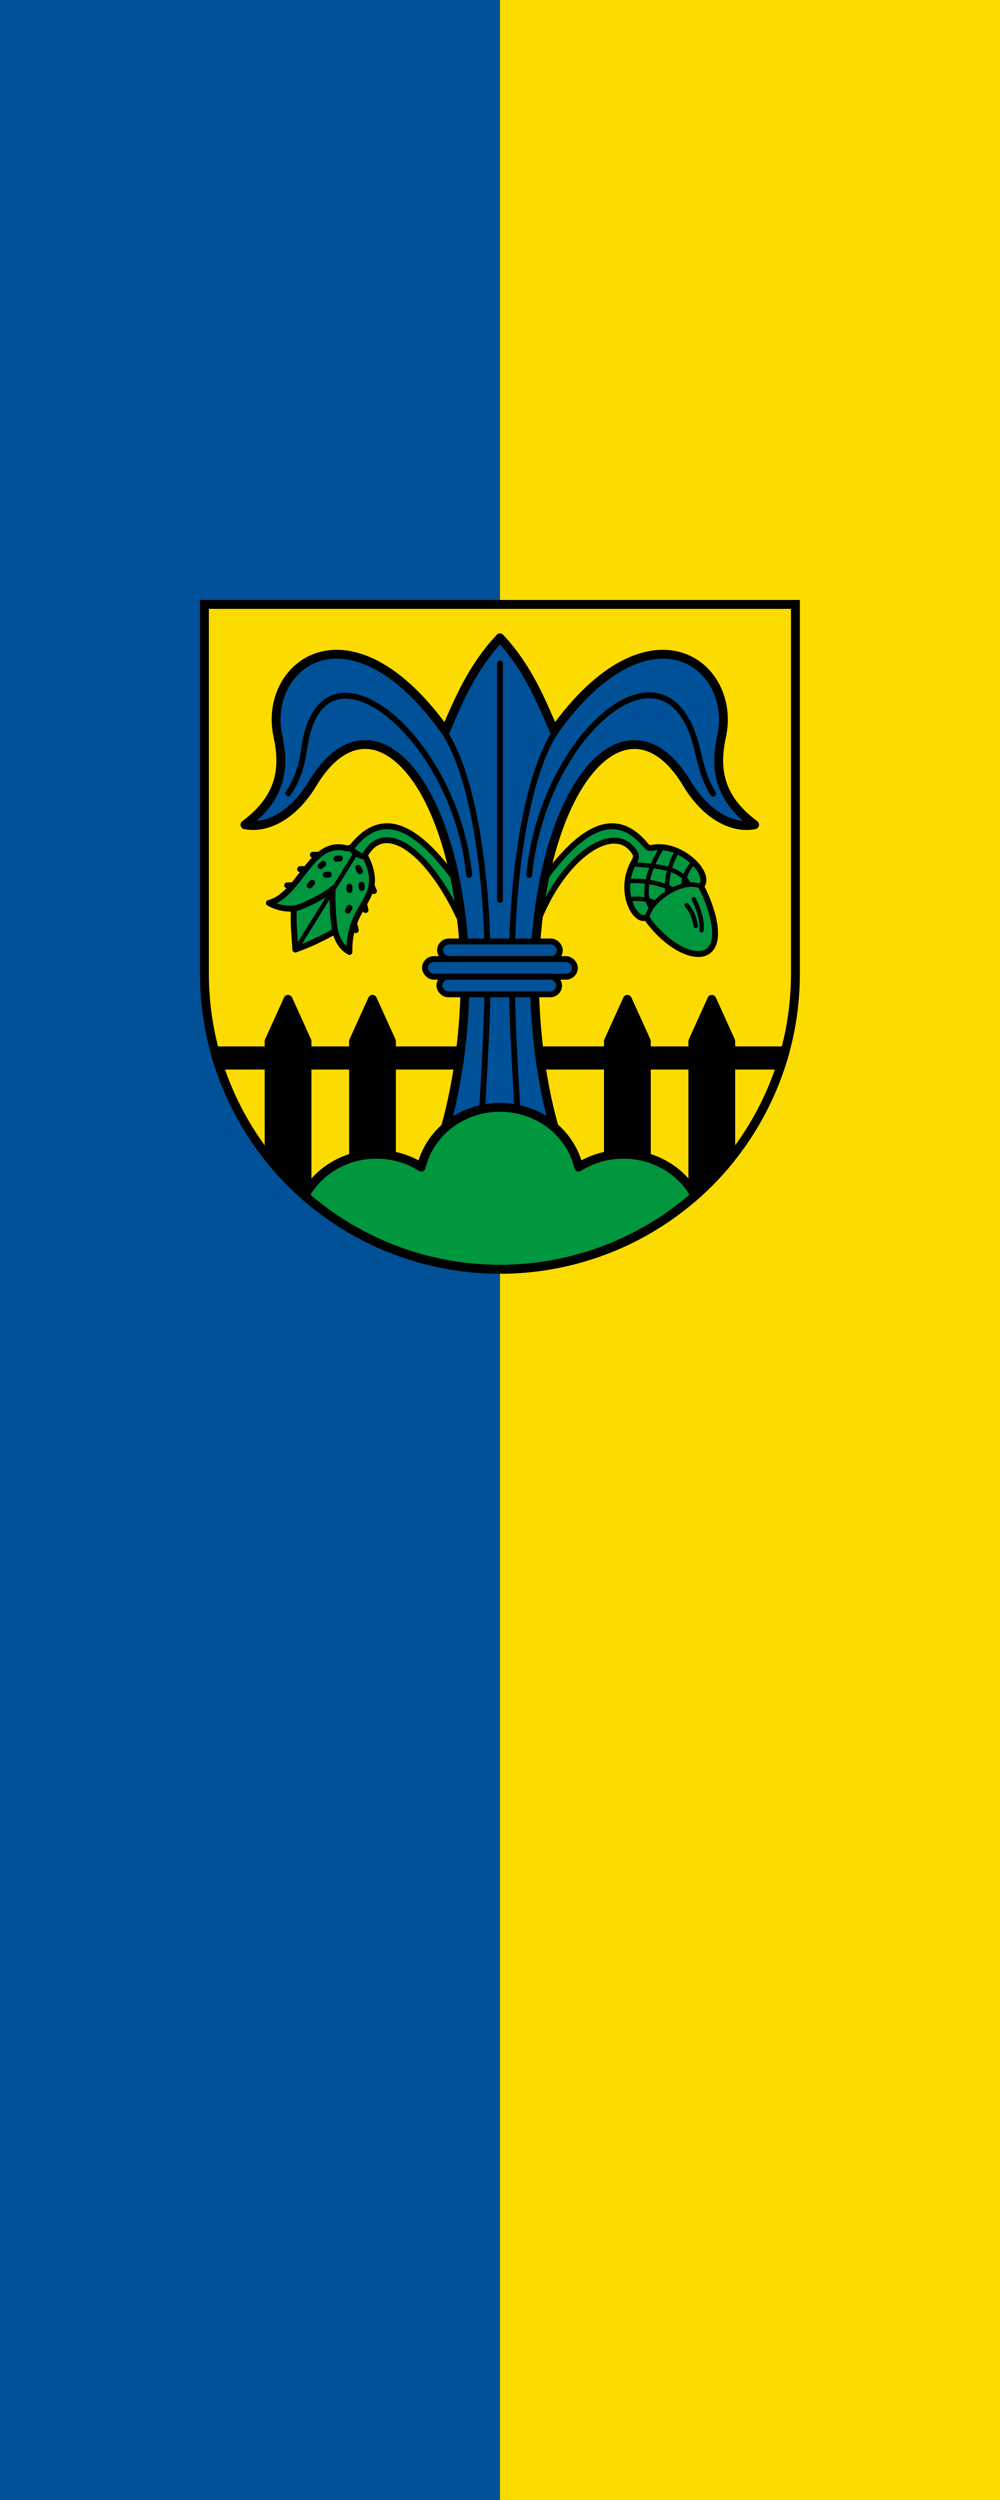 <?xml version="1.0" encoding="UTF-8" standalone="no"?>
<svg
   width="600"
   height="1500"
   version="1.1"
   viewBox="0 0 600 1500"
   id="svg42"
   xmlns="http://www.w3.org/2000/svg"
   xmlns:svg="http://www.w3.org/2000/svg"
   xmlns:rdf="http://www.w3.org/1999/02/22-rdf-syntax-ns#"
   xmlns:cc="http://creativecommons.org/ns#">
  <defs
     id="defs42" />
  <g
     id="g12-7"
     transform="translate(1207.186,448.789)">
    <path
       id="rect11"
       style="fill:#005198;stroke:none;stroke-width:1;stroke-dasharray:none"
       d="m -1207.186,-448.789 h 600 V 1051.211 h -600 z" />
    <path
       id="rect11-6"
       style="fill:#fcdb00;stroke:none;stroke-width:1;stroke-dasharray:none"
       d="m -907.186,-448.789 h 300 V 1051.211 h -300 z" />
  </g>
  <g
     transform="matrix(1.773,0,0,1.773,113.647,298.818)"
     id="g42">
    <path
       d="m 5.083,36 3.17e-4,125.069 c 6.72e-5,26.503 10.536,51.921 29.289,70.662 18.753,18.741 44.189,29.269 70.71,29.269 26.522,7e-5 51.957,-10.528 70.711,-29.269 18.754,-18.741 29.29,-44.158 29.289,-70.662 l -8e-4,-125.069 z"
       fill="#fcdb00"
       id="path1" />
    <g
       stroke="#000000"
       stroke-linejoin="round"
       id="g6">
      <path
         d="m 33.38,169.648 -6.413,14.165 v 3.266 H 8.536 c 0.437,1.621 0.914,3.229 1.432,4.824 h 17 v 31.545 c 2.304,2.881 4.77,5.65 7.405,8.283 1.75,1.749 3.559,3.427 5.421,5.031 v -44.859 h 15.749 v 55.968 c 4.128,2.352 8.414,4.403 12.826,6.143 v -62.111 h 73.428 v 62.112 c 4.412,-1.74 8.699,-3.791 12.827,-6.143 v -55.969 h 15.749 v 44.859 c 1.862,-1.604 3.671,-3.282 5.421,-5.031 2.635,-2.633 5.101,-5.402 7.405,-8.283 v -31.545 h 17 c 0.518,-1.595 0.994,-3.203 1.431,-4.824 h -18.431 v -3.266 l -6.413,-14.165 -6.413,14.165 v 3.266 h -15.749 v -3.266 l -6.414,-14.165 -6.413,14.165 v 3.266 h -73.428 v -3.266 l -6.413,-14.165 -6.413,14.165 v 3.266 h -15.749 v -3.266 z"
         stroke-linecap="round"
         stroke-miterlimit="8"
         stroke-width="3"
         id="path2" />
      <g
         id="g5">
        <path
           d="M 89.914,128.979 C 78.089,112.867 66.447,104.578 55.758,117.229 c -0.867,1.026 -1.595,1.548 -2.934,1.223 -11.806,-2.871 -15.357,15.79 -25.915,18.589 2.919,1.6 5.677,2.11 8.442,1.871 -0.277,5.639 0.257,9.547 0.498,13.879 5.481,-1.918 9.009,-3.85 13.498,-6.188 0.849,3.58 2.716,5.86 4.807,7.009 -0.178,-6.644 1.859,-11.005 3.968,-14.658 2.964,-5.135 5.871,-9.095 1.239,-17.998 6.769,-12.584 22.279,-1.212 33.166,23.557 z"
           fill="#00973f"
           stroke-width="2"
           id="path3" />
        <path
           d="m 120.01,128.979 c 11.825,-16.112 23.467,-24.401 34.156,-11.75 0.867,1.026 1.242,1.407 2.594,1.137 9.438,-1.889 20.271,8.852 16.374,13.04 3.209,5.877 7.367,17.914 2.575,21.794 -4.368,3.536 -14.446,-1.625 -21.13,-11.306 -3.632,2.061 -9.932,-9.058 -3.905,-19.158 0.447,-0.75 0.643,-1.709 0.155,-2.538 -6.595,-11.187 -24.667,0.69 -33.431,24.316 z"
           fill="#00973f"
           stroke-width="2"
           id="path4" />
        <path
           d="M 105.082,47.306 C 95.781,57.289 91.233,68.148 86.639,78.814 54.238,33.534 24.746,56.389 29.942,80.515 c 2.215,10.281 1.597,20.564 -11.15,30.049 6.718,1.385 15.946,-2.401 22.919,-13.985 18.276,-30.365 45.331,-5.896 50.761,49.575 3.104,31.71 -3.541,62.673 -8.593,74.807 h 42.296 c -5.052,-12.134 -11.697,-43.097 -8.593,-74.807 5.43,-55.471 32.485,-79.94 50.761,-49.575 6.972,11.584 16.201,15.37 22.919,13.985 -12.747,-9.485 -13.365,-19.768 -11.15,-30.049 5.197,-24.125 -24.295,-46.981 -56.696,-1.701 -4.595,-10.666 -9.031,-21.525 -18.332,-31.508 z"
           fill="#005198"
           stroke-width="3"
           id="path5" />
      </g>
      <path
         d="m 105.082,206.192 a 27.309,25.891 0 0 0 -26.624,20.245 27.309,25.891 0 0 0 -15.18,-4.37 27.309,25.891 0 0 0 -24.234,14.033 c 18.198,15.996 41.657,24.9 66.038,24.9 24.394,7e-5 47.864,-8.913 66.066,-24.924 a 27.309,25.891 0 0 0 -24.262,-14.009 27.309,25.891 0 0 0 -15.157,4.364 27.309,25.891 0 0 0 -26.648,-20.239 z"
         fill="#00973f"
         stroke-linecap="round"
         stroke-miterlimit="8"
         stroke-width="3"
         id="path6" />
    </g>
    <g
       fill="none"
       stroke="#000000"
       stroke-width="2"
       id="g12">
      <path
         d="m 99.06,207.232 c 0.924,-17.865 2.523,-39.76 1.61,-60.9 -1.286,-29.77 -6.603,-57.304 -15.832,-69.15"
         id="path7" />
      <path
         d="m 110.985,207.232 c -0.924,-17.865 -2.523,-39.76 -1.61,-60.9 1.286,-29.77 6.66,-57.362 15.889,-69.207"
         id="path8" />
      <g
         stroke-linecap="round"
         id="g11">
        <path
           d="M 105.083,136 V 56"
           id="path9" />
        <path
           d="m 114.967,127.559 c 4.502,-47.066 46.192,-83.724 56.598,-43.683 1.268,4.878 2.067,10.239 5.651,16.174"
           id="path10" />
        <path
           d="M 94.667,127.559 C 90.165,80.493 44.688,43.608 38.877,84.569 37.956,91.064 36.579,95.154 33.456,99.934"
           id="path11" />
      </g>
    </g>
    <g
       fill="#005198"
       stroke="#000000"
       stroke-linecap="round"
       stroke-linejoin="round"
       stroke-miterlimit="8"
       stroke-width="2"
       id="g14">
      <rect
         x="84.83"
         y="150.067"
         width="40.506"
         height="5.962"
         rx="2.981"
         ry="2.981"
         id="rect12" />
      <rect
         x="79.726"
         y="156.029"
         width="50.714"
         height="5.962"
         rx="2.981"
         ry="2.981"
         id="rect13" />
      <rect
         x="84.599"
         y="161.991"
         width="40.506"
         height="5.962"
         rx="2.981"
         ry="2.981"
         id="rect14" />
    </g>
    <g
       fill="none"
       stroke="#000000"
       id="g41">
      <g
         stroke-linecap="round"
         id="g40">
        <path
           d="m 59.464,121.333 c -1.951,-0.154 -3.784,-1.323 -4.908,-2.938"
           stroke-width="2"
           id="path14" />
        <path
           d="m 49.356,146.653 c -0.527,-2.068 -1.153,-9.757 -0.874,-14.297 -3.713,2.934 -11.15,6.406 -13.233,6.569"
           stroke-width="2"
           id="path15" />
        <path
           d="M 36.365,152.227 56.316,120.156"
           stroke-width="1.5"
           id="path16" />
        <g
           stroke-width="2"
           id="g30">
          <path
             d="m 43.877,120.722 -2.094,0.021"
             id="path17" />
          <path
             d="m 39.373,125.544 -1.921,0.049"
             id="path18" />
          <path
             d="m 35.013,131.03 -1.921,0.049"
             id="path19" />
          <path
             d="m 55.815,144.237 0.487,2.001"
             id="path20" />
          <path
             d="m 59.106,137.424 0.487,2.001"
             id="path21" />
          <path
             d="m 61.705,131.274 0.746,1.741"
             id="path22" />
          <path
             d="m 49.751,122.063 1.18,-0.078"
             id="path23" />
          <path
             d="m 46.113,127.52 1.006,-0.078"
             id="path24" />
          <path
             d="m 40.685,131.129 0.833,-0.944"
             id="path25" />
          <path
             d="m 44.381,124.575 0.92,-0.771"
             id="path26" />
          <path
             d="m 54.177,132.636 -0.056,-1.115"
             id="path27" />
          <path
             d="m 58.301,131.925 -0.056,-1.057"
             id="path28" />
          <path
             d="m 57.715,126.331 -0.573,-1.18"
             id="path29" />
          <path
             d="m 53.646,139.622 0.525,-0.958"
             id="path30" />
        </g>
        <g
           stroke-width="1.5"
           id="g39">
          <path
             d="m 154.964,141.783 c 1.338,-6.29 12.406,-13.245 18.31,-10.265"
             id="path31" />
          <path
             d="m 170.77,135.748 c 1.566,3.548 2.894,7.082 2.527,10.522"
             id="path32" />
          <path
             d="m 149.939,123.928 c 6.758,0.544 16.297,0.731 19.003,6.655"
             id="path33" />
          <path
             d="m 148.308,129.819 c 3.982,-0.838 11.306,0.481 15.089,2.534"
             id="path34" />
          <path
             d="m 148.88,135.875 c 3.11,-0.651 6.365,-0.002 8.553,0.982"
             id="path35" />
          <path
             d="m 156.16,138.578 c -3.755,-5.67 0.429,-15.077 3.758,-20.255"
             id="path36" />
          <path
             d="m 161.762,133.323 c -0.664,-4.175 1.289,-10.979 3.238,-13.441"
             id="path37" />
          <path
             d="m 167.305,130.955 c -0.249,-2.671 1.596,-5.862 3.18,-7.551"
             id="path38" />
          <path
             d="m 168.287,137.827 c 1.884,2.061 2.616,4.477 3.099,6.97"
             id="path39" />
        </g>
      </g>
      <path
         d="m 5.083,36 3.17e-4,125.069 c 6.72e-5,26.503 10.536,51.921 29.289,70.662 18.753,18.741 44.189,29.269 70.71,29.269 26.522,7e-5 51.957,-10.528 70.711,-29.269 18.754,-18.741 29.29,-44.158 29.289,-70.662 l -8e-4,-125.069 z"
         stroke-linecap="square"
         stroke-miterlimit="8"
         stroke-width="3"
         id="path40" />
    </g>
  </g>
</svg>
